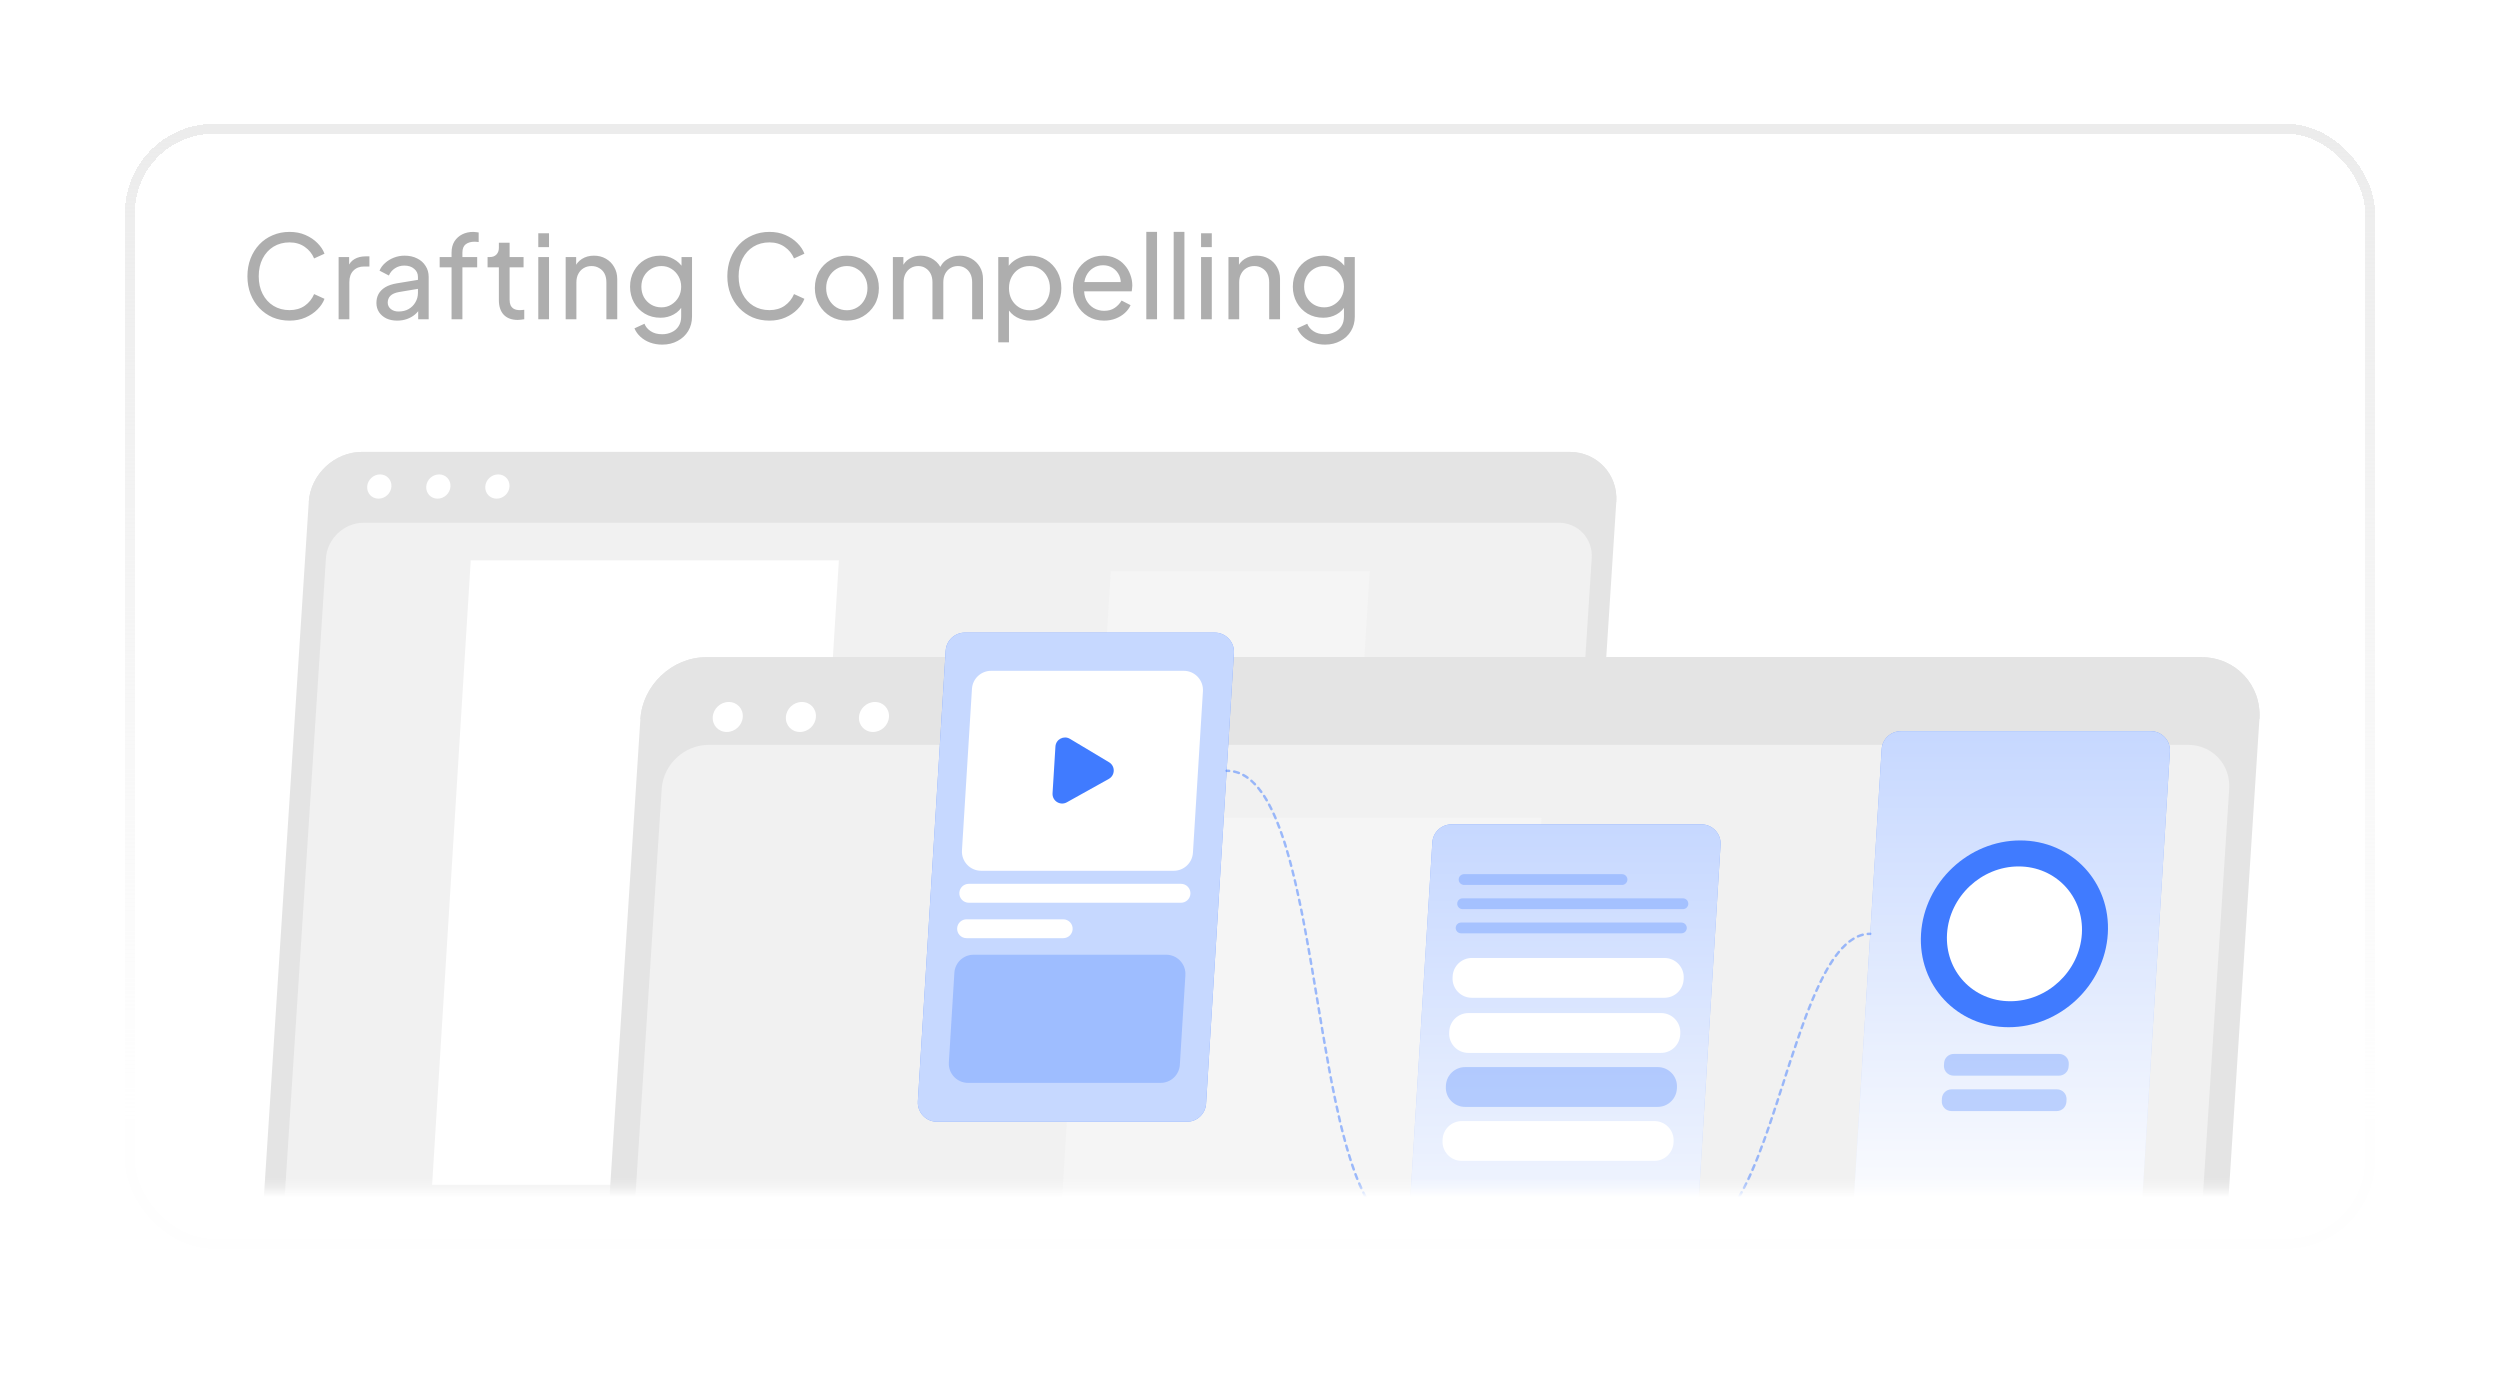 <svg xmlns="http://www.w3.org/2000/svg" fill="none" viewBox="0 0 260 143" height="143" width="260">
<g filter="url(#filter0_d_349_24650)">
<rect shape-rendering="crispEdges" fill="url(#paint0_linear_349_24650)" rx="9.258" height="117" width="234" y="6.701" x="13"></rect>
<rect shape-rendering="crispEdges" stroke-width="1.029" stroke="url(#paint1_linear_349_24650)" rx="8.743" height="115.971" width="232.971" y="7.215" x="13.514"></rect>
</g>
<mask height="118" width="234" y="6" x="13" maskUnits="userSpaceOnUse" style="mask-type:alpha" id="mask0_349_24650">
<rect fill="white" rx="9.258" height="117" width="234" y="6.701" x="13"></rect>
</mask>
<g mask="url(#mask0_349_24650)">
<path fill="#E4E4E4" d="M155.459 167.344H29.875C27.016 167.344 24.828 165.006 25.011 162.148L32.111 52.196C32.294 49.338 34.787 46.999 37.646 46.999H163.23C166.089 46.999 168.277 49.338 168.094 52.196L160.994 162.148C160.811 165.006 158.318 167.344 155.459 167.344Z"></path>
<path fill="#F1F1F1" d="M27.219 161.484L33.896 58.06C34.03 56.022 35.789 54.364 37.827 54.364H162.086C164.124 54.364 165.674 56.016 165.54 58.06L158.863 161.484C158.729 163.522 156.97 165.179 154.932 165.179H30.672C28.635 165.179 27.085 163.528 27.219 161.484Z"></path>
<path fill="white" d="M83.232 123.217H44.941L48.958 58.272H87.244L83.232 123.217Z"></path>
<path fill="#F5F5F5" d="M139.628 105.07H112.701L115.522 59.404H142.449L139.628 105.07Z"></path>
<path fill="#E4E4E4" d="M163.231 46.999H37.647C34.788 46.999 32.3 49.337 32.112 52.196H168.095C168.278 49.337 166.089 46.999 163.231 46.999Z"></path>
<path fill="white" d="M40.708 50.601C40.665 51.298 40.064 51.861 39.367 51.861C38.67 51.861 38.144 51.298 38.187 50.601C38.23 49.903 38.831 49.34 39.528 49.34C40.225 49.34 40.751 49.903 40.708 50.601Z"></path>
<path fill="white" d="M46.848 50.601C46.805 51.298 46.205 51.861 45.508 51.861C44.81 51.861 44.285 51.298 44.328 50.601C44.37 49.903 44.971 49.34 45.668 49.34C46.366 49.34 46.891 49.903 46.848 50.601Z"></path>
<path fill="white" d="M52.989 50.601C52.946 51.298 52.345 51.861 51.648 51.861C50.951 51.861 50.425 51.298 50.468 50.601C50.511 49.903 51.112 49.34 51.809 49.34C52.506 49.34 53.032 49.903 52.989 50.601Z"></path>
<path fill="#E4E4E4" d="M219.341 217.364H63.831C60.292 217.364 57.584 214.468 57.809 210.929L66.599 74.784C66.829 71.245 69.908 68.349 73.447 68.349H228.957C232.496 68.349 235.205 71.245 234.979 74.784L226.19 210.929C225.959 214.468 222.881 217.364 219.341 217.364Z"></path>
<path fill="#F1F1F1" d="M60.548 210.109L68.818 82.042C68.979 79.516 71.161 77.467 73.687 77.467H227.556C230.082 77.467 231.996 79.516 231.836 82.042L223.566 210.109C223.405 212.635 221.222 214.684 218.696 214.684H64.822C62.296 214.684 60.382 212.635 60.543 210.109H60.548Z"></path>
<path fill="#F5F5F5" d="M155.348 165.472H107.935L112.906 85.054H160.315L155.348 165.472Z"></path>
<path fill="#E4E4E4" d="M228.963 68.349H73.454C69.914 68.349 66.83 71.245 66.605 74.784H234.986C235.216 71.245 232.503 68.349 228.963 68.349Z"></path>
<path fill="white" d="M77.248 74.566C77.194 75.429 76.449 76.126 75.585 76.126C74.722 76.126 74.067 75.429 74.126 74.566C74.18 73.702 74.926 73.005 75.789 73.005C76.653 73.005 77.307 73.702 77.248 74.566Z"></path>
<path fill="white" d="M84.854 74.566C84.801 75.429 84.055 76.126 83.192 76.126C82.328 76.126 81.674 75.429 81.733 74.566C81.787 73.702 82.532 73.005 83.395 73.005C84.259 73.005 84.913 73.702 84.854 74.566Z"></path>
<path fill="white" d="M92.454 74.566C92.4 75.429 91.655 76.126 90.791 76.126C89.928 76.126 89.274 75.429 89.333 74.566C89.386 73.702 90.132 73.005 90.995 73.005C91.859 73.005 92.513 73.702 92.454 74.566Z"></path>
<path fill="url(#paint2_linear_349_24650)" d="M222.776 125.038C222.71 126.093 221.836 126.915 220.779 126.915H194.792C193.639 126.915 192.725 125.942 192.796 124.791L195.691 77.918C195.756 76.864 196.631 76.041 197.687 76.041H223.675C224.828 76.041 225.742 77.014 225.671 78.165L222.776 125.038Z"></path>
<path fill="white" d="M222.776 125.038C222.71 126.093 221.836 126.915 220.779 126.915H194.792C193.639 126.915 192.725 125.942 192.796 124.791L195.691 77.918C195.756 76.864 196.631 76.041 197.687 76.041H223.675C224.828 76.041 225.742 77.014 225.671 78.165L222.776 125.038Z" opacity="0.7"></path>
<path fill="#407BFF" d="M215.137 110.928C215.104 111.456 214.667 111.867 214.139 111.867H203.169C202.593 111.867 202.136 111.38 202.171 110.805L202.187 110.547C202.22 110.02 202.657 109.609 203.185 109.609H214.154C214.731 109.609 215.188 110.095 215.153 110.671L215.137 110.928Z" opacity="0.3"></path>
<path fill="#407BFF" d="M214.904 114.612C214.872 115.139 214.435 115.55 213.906 115.55H202.943C202.366 115.55 201.909 115.064 201.944 114.489L201.96 114.231C201.993 113.703 202.43 113.292 202.958 113.292H213.922C214.499 113.292 214.956 113.779 214.92 114.354L214.904 114.612Z" opacity="0.3"></path>
<path fill="#407BFF" d="M219.212 97.118C218.879 102.481 214.262 106.83 208.899 106.83C203.536 106.83 199.455 102.481 199.787 97.118C200.12 91.755 204.737 87.406 210.1 87.406C215.463 87.406 219.544 91.755 219.212 97.118Z"></path>
<path fill="white" d="M216.515 97.118C216.274 100.99 212.943 104.128 209.071 104.128C205.199 104.128 202.255 100.99 202.491 97.118C202.732 93.246 206.063 90.109 209.935 90.109C213.807 90.109 216.751 93.246 216.515 97.118Z"></path>
<path fill="#407BFF" d="M125.434 114.786C125.369 115.841 124.495 116.663 123.438 116.663H97.451C96.297 116.663 95.383 115.69 95.454 114.539L98.35 67.666C98.415 66.612 99.29 65.79 100.346 65.79H126.334C127.487 65.79 128.401 66.762 128.33 67.913L125.434 114.786Z"></path>
<path fill="white" d="M125.434 114.786C125.369 115.841 124.495 116.663 123.438 116.663H97.451C96.297 116.663 95.383 115.69 95.454 114.539L98.35 67.666C98.415 66.612 99.29 65.79 100.346 65.79H126.334C127.487 65.79 128.401 66.762 128.33 67.913L125.434 114.786Z" opacity="0.7"></path>
<path fill="white" d="M124.065 88.685C124 89.74 123.126 90.561 122.069 90.561H102.04C100.887 90.561 99.972 89.589 100.044 88.438L101.083 71.64C101.149 70.586 102.023 69.764 103.08 69.764H123.109C124.262 69.764 125.176 70.737 125.105 71.888L124.065 88.685Z"></path>
<path fill="white" d="M123.804 92.963C123.771 93.481 123.341 93.885 122.822 93.885H100.754C100.187 93.885 99.738 93.408 99.772 92.843C99.803 92.323 100.233 91.917 100.754 91.917H122.822C123.389 91.917 123.839 92.396 123.804 92.963Z"></path>
<path fill="white" d="M111.554 96.651C111.521 97.168 111.092 97.57 110.574 97.57H100.523C99.956 97.57 99.508 97.093 99.543 96.528C99.576 96.01 100.004 95.608 100.523 95.608H110.574C111.14 95.608 111.589 96.085 111.554 96.651Z"></path>
<path fill="#407BFF" d="M122.703 110.743C122.638 111.797 121.764 112.619 120.707 112.619H100.677C99.524 112.619 98.61 111.647 98.681 110.496L99.255 101.169C99.32 100.114 100.195 99.292 101.251 99.292H121.285C122.438 99.292 123.353 100.265 123.281 101.416L122.703 110.743Z" opacity="0.3"></path>
<path fill="#407BFF" d="M115.316 81.006C115.988 80.632 116.003 79.67 115.343 79.275L111.277 76.841C110.634 76.456 109.812 76.889 109.765 77.637L109.465 82.505C109.416 83.294 110.259 83.825 110.95 83.44L115.316 81.006Z"></path>
<path fill="url(#paint3_linear_349_24650)" d="M176.046 134.729C175.98 135.784 175.106 136.606 174.049 136.606H148.062C146.909 136.606 145.995 135.633 146.066 134.482L148.961 87.609C149.026 86.555 149.901 85.733 150.958 85.733H176.945C178.098 85.733 179.012 86.705 178.941 87.856L176.046 134.729Z"></path>
<path fill="white" d="M176.046 134.729C175.98 135.784 175.106 136.606 174.049 136.606H148.062C146.909 136.606 145.995 135.633 146.066 134.482L148.961 87.609C149.026 86.555 149.901 85.733 150.958 85.733H176.945C178.098 85.733 179.012 86.705 178.941 87.856L176.046 134.729Z" opacity="0.7"></path>
<path fill="#407BFF" d="M169.249 91.507C169.23 91.804 168.984 92.035 168.686 92.035H152.267C151.943 92.035 151.685 91.761 151.705 91.437C151.724 91.14 151.97 90.909 152.267 90.909H168.686C169.011 90.909 169.269 91.183 169.249 91.507Z" opacity="0.3"></path>
<path fill="#407BFF" d="M175.583 94.023C175.564 94.32 175.318 94.551 175.021 94.551H152.112C151.788 94.551 151.53 94.277 151.55 93.953C151.569 93.656 151.815 93.425 152.112 93.425H175.021C175.345 93.425 175.603 93.699 175.583 94.023Z" opacity="0.3"></path>
<path fill="#407BFF" d="M175.426 96.541C175.407 96.836 175.162 97.066 174.866 97.066H151.953C151.629 97.066 151.373 96.794 151.393 96.471C151.412 96.176 151.657 95.946 151.953 95.946H174.866C175.19 95.946 175.446 96.218 175.426 96.541Z" opacity="0.3"></path>
<path fill="white" d="M175.096 101.893C175.03 102.948 174.156 103.769 173.1 103.769H153.065C151.912 103.769 150.998 102.796 151.069 101.645L151.078 101.505C151.144 100.451 152.018 99.629 153.074 99.629H173.109C174.262 99.629 175.176 100.602 175.105 101.753L175.096 101.893Z"></path>
<path fill="white" d="M174.742 107.627C174.676 108.682 173.802 109.503 172.745 109.503H152.711C151.558 109.503 150.643 108.53 150.715 107.379L150.724 107.234C150.789 106.179 151.664 105.358 152.72 105.358H172.755C173.908 105.358 174.822 106.331 174.751 107.482L174.742 107.627Z"></path>
<path fill="#407BFF" d="M174.394 113.242C174.328 114.296 173.454 115.118 172.398 115.118H152.366C151.214 115.118 150.3 114.146 150.37 112.996L150.378 112.856C150.442 111.8 151.317 110.977 152.374 110.977H172.406C173.56 110.977 174.474 111.95 174.403 113.101L174.394 113.242Z" opacity="0.3"></path>
<path fill="white" d="M174.046 118.856C173.98 119.91 173.106 120.732 172.049 120.732H152.02C150.867 120.732 149.953 119.759 150.024 118.608L150.033 118.468C150.098 117.413 150.973 116.592 152.029 116.592H172.058C173.211 116.592 174.126 117.565 174.054 118.716L174.046 118.856Z"></path>
<g opacity="0.5">
<path fill="#407BFF" d="M177.223 128.085C177.164 128.085 177.11 128.047 177.094 127.988C177.078 127.919 177.121 127.849 177.191 127.833C177.346 127.795 177.507 127.742 177.657 127.677C177.722 127.651 177.797 127.677 177.829 127.747C177.856 127.811 177.829 127.892 177.759 127.919C177.593 127.988 177.427 128.047 177.255 128.09C177.244 128.09 177.234 128.09 177.223 128.09V128.085ZM178.167 127.683C178.124 127.683 178.081 127.661 178.054 127.618C178.017 127.554 178.038 127.479 178.097 127.441C178.237 127.356 178.376 127.264 178.515 127.157C178.574 127.114 178.655 127.125 178.698 127.184C178.741 127.243 178.73 127.323 178.671 127.366C178.526 127.474 178.376 127.576 178.231 127.667C178.21 127.677 178.188 127.683 178.167 127.683ZM178.993 127.061C178.955 127.061 178.923 127.045 178.896 127.018C178.848 126.964 178.853 126.884 178.902 126.835C179.025 126.723 179.143 126.605 179.261 126.476C179.309 126.422 179.395 126.422 179.443 126.471C179.497 126.519 179.497 126.605 179.449 126.653C179.325 126.787 179.202 126.911 179.073 127.023C179.046 127.045 179.014 127.055 178.987 127.055L178.993 127.061ZM179.706 126.31C179.679 126.31 179.647 126.299 179.626 126.283C179.572 126.235 179.561 126.154 179.609 126.101C179.717 125.972 179.824 125.838 179.926 125.698C179.969 125.639 180.049 125.629 180.108 125.672C180.167 125.715 180.178 125.795 180.135 125.854C180.028 125.999 179.92 126.138 179.813 126.267C179.786 126.299 179.749 126.315 179.711 126.315L179.706 126.31ZM180.328 125.473C180.328 125.473 180.28 125.468 180.253 125.452C180.194 125.409 180.178 125.328 180.215 125.269C180.312 125.13 180.403 124.985 180.494 124.835C180.532 124.776 180.612 124.755 180.671 124.792C180.73 124.83 180.752 124.91 180.714 124.969C180.618 125.119 180.526 125.269 180.43 125.409C180.403 125.446 180.366 125.468 180.323 125.468L180.328 125.473ZM180.875 124.588C180.875 124.588 180.832 124.588 180.811 124.572C180.746 124.535 180.725 124.454 180.762 124.395C180.848 124.25 180.934 124.1 181.015 123.945C181.047 123.88 181.127 123.859 181.192 123.891C181.256 123.923 181.277 124.004 181.245 124.068C181.159 124.224 181.074 124.379 180.988 124.524C180.966 124.567 180.918 124.588 180.875 124.588ZM181.374 123.677C181.374 123.677 181.331 123.677 181.315 123.661C181.251 123.628 181.224 123.548 181.261 123.484C181.342 123.333 181.417 123.178 181.492 123.022C181.524 122.958 181.599 122.931 181.663 122.963C181.728 122.996 181.755 123.071 181.722 123.135C181.647 123.296 181.567 123.451 181.486 123.602C181.465 123.644 181.417 123.671 181.368 123.671L181.374 123.677ZM181.835 122.743C181.835 122.743 181.798 122.743 181.781 122.733C181.717 122.701 181.69 122.626 181.717 122.561C181.787 122.406 181.862 122.25 181.932 122.089C181.958 122.025 182.039 121.993 182.103 122.025C182.168 122.052 182.2 122.132 182.168 122.196C182.098 122.357 182.023 122.518 181.948 122.674C181.926 122.722 181.878 122.749 181.83 122.749L181.835 122.743ZM182.259 121.794C182.259 121.794 182.227 121.794 182.205 121.784C182.141 121.757 182.109 121.676 182.135 121.612C182.205 121.456 182.269 121.295 182.339 121.135C182.366 121.07 182.441 121.038 182.511 121.065C182.575 121.092 182.607 121.167 182.581 121.236C182.511 121.397 182.446 121.558 182.377 121.719C182.355 121.767 182.307 121.8 182.259 121.8V121.794ZM182.661 120.834C182.661 120.834 182.629 120.834 182.613 120.824C182.548 120.797 182.516 120.722 182.543 120.652C182.607 120.491 182.672 120.33 182.736 120.169C182.763 120.105 182.838 120.067 182.902 120.094C182.967 120.121 183.004 120.196 182.977 120.26C182.913 120.421 182.849 120.582 182.784 120.743C182.763 120.791 182.715 120.824 182.666 120.824L182.661 120.834ZM183.042 119.864C183.042 119.864 183.01 119.864 182.993 119.853C182.924 119.826 182.892 119.751 182.918 119.687C182.977 119.526 183.042 119.365 183.101 119.199C183.128 119.129 183.203 119.097 183.267 119.123C183.337 119.15 183.369 119.225 183.342 119.29C183.283 119.456 183.219 119.617 183.16 119.778C183.138 119.831 183.09 119.864 183.036 119.864H183.042ZM183.401 118.888C183.401 118.888 183.369 118.888 183.358 118.882C183.288 118.855 183.256 118.786 183.283 118.716L183.46 118.228C183.487 118.164 183.557 118.126 183.626 118.147C183.696 118.174 183.728 118.244 183.707 118.314L183.53 118.802C183.508 118.855 183.46 118.888 183.406 118.888H183.401ZM183.755 117.906C183.755 117.906 183.728 117.906 183.712 117.901C183.642 117.879 183.61 117.804 183.632 117.734L183.803 117.241C183.83 117.171 183.9 117.139 183.97 117.161C184.039 117.182 184.071 117.257 184.05 117.327L183.878 117.82C183.862 117.874 183.809 117.906 183.755 117.906ZM184.093 116.925C184.093 116.925 184.066 116.925 184.05 116.919C183.98 116.898 183.948 116.823 183.97 116.753L184.136 116.26C184.157 116.19 184.232 116.152 184.302 116.179C184.372 116.201 184.409 116.276 184.382 116.345L184.216 116.839C184.2 116.893 184.146 116.925 184.093 116.925ZM184.425 115.938C184.425 115.938 184.399 115.938 184.382 115.933C184.313 115.911 184.275 115.836 184.302 115.766L184.463 115.273C184.484 115.203 184.559 115.171 184.629 115.192C184.699 115.214 184.736 115.289 184.71 115.359L184.549 115.852C184.533 115.906 184.479 115.943 184.425 115.943V115.938ZM184.753 114.951C184.753 114.951 184.726 114.951 184.71 114.946C184.64 114.924 184.602 114.849 184.629 114.779L184.79 114.286C184.811 114.216 184.887 114.184 184.956 114.2C185.026 114.222 185.064 114.297 185.042 114.367L184.881 114.86C184.865 114.914 184.812 114.951 184.758 114.951H184.753ZM185.074 113.964C185.074 113.964 185.047 113.964 185.031 113.959C184.962 113.938 184.924 113.862 184.946 113.793L185.106 113.299C185.128 113.23 185.203 113.192 185.267 113.214C185.337 113.235 185.375 113.31 185.353 113.374L185.192 113.868C185.176 113.921 185.123 113.959 185.069 113.959L185.074 113.964ZM185.396 112.972C185.396 112.972 185.369 112.972 185.359 112.967C185.289 112.945 185.251 112.87 185.273 112.806L185.434 112.307C185.455 112.237 185.53 112.2 185.594 112.221C185.664 112.243 185.702 112.318 185.68 112.382L185.519 112.881C185.503 112.935 185.45 112.972 185.396 112.972ZM185.712 111.98C185.712 111.98 185.686 111.98 185.67 111.975C185.6 111.953 185.562 111.878 185.584 111.808L185.745 111.315C185.766 111.245 185.841 111.208 185.911 111.229C185.981 111.251 186.018 111.326 185.997 111.395L185.836 111.889C185.82 111.942 185.766 111.98 185.712 111.98ZM186.034 110.988C186.034 110.988 186.007 110.988 185.991 110.983C185.922 110.961 185.884 110.886 185.906 110.816L186.066 110.323C186.088 110.253 186.158 110.221 186.233 110.237C186.302 110.259 186.34 110.334 186.318 110.403L186.158 110.897C186.142 110.95 186.088 110.988 186.034 110.988ZM186.361 110.001C186.361 110.001 186.335 110.001 186.318 109.996C186.249 109.974 186.211 109.899 186.238 109.829L186.399 109.336C186.42 109.266 186.495 109.234 186.565 109.256C186.635 109.277 186.672 109.352 186.646 109.422L186.485 109.915C186.469 109.969 186.415 110.006 186.361 110.006V110.001ZM186.689 109.014C186.689 109.014 186.662 109.014 186.646 109.009C186.576 108.988 186.538 108.912 186.565 108.843L186.731 108.349C186.753 108.28 186.828 108.247 186.898 108.269C186.967 108.29 187 108.365 186.978 108.435L186.812 108.929C186.796 108.982 186.742 109.02 186.689 109.02V109.014ZM187.026 108.028C187.026 108.028 187 108.028 186.983 108.022C186.914 108.001 186.882 107.926 186.903 107.856L187.075 107.363C187.096 107.298 187.171 107.255 187.241 107.282C187.311 107.304 187.343 107.379 187.321 107.448L187.15 107.942C187.128 107.995 187.08 108.028 187.026 108.028ZM187.37 107.046C187.37 107.046 187.343 107.046 187.327 107.041C187.257 107.014 187.225 106.944 187.246 106.874C187.305 106.708 187.364 106.547 187.423 106.386C187.45 106.317 187.52 106.279 187.59 106.311C187.659 106.338 187.691 106.408 187.665 106.478C187.606 106.639 187.547 106.805 187.488 106.966C187.466 107.019 187.418 107.051 187.364 107.051L187.37 107.046ZM187.724 106.065C187.724 106.065 187.691 106.065 187.675 106.059C187.611 106.033 187.573 105.957 187.6 105.893C187.659 105.732 187.724 105.566 187.783 105.405C187.809 105.341 187.884 105.303 187.949 105.33C188.013 105.357 188.051 105.432 188.024 105.496C187.965 105.657 187.901 105.818 187.842 105.984C187.82 106.038 187.772 106.07 187.718 106.07L187.724 106.065ZM188.099 105.094C188.099 105.094 188.067 105.094 188.051 105.083C187.986 105.056 187.949 104.981 187.976 104.917C188.04 104.756 188.104 104.59 188.169 104.434C188.196 104.37 188.271 104.332 188.34 104.365C188.405 104.391 188.437 104.467 188.41 104.536C188.346 104.697 188.281 104.858 188.217 105.019C188.196 105.073 188.147 105.099 188.094 105.099L188.099 105.094ZM188.485 104.129C188.485 104.129 188.453 104.129 188.437 104.118C188.373 104.091 188.34 104.016 188.367 103.946C188.432 103.785 188.501 103.625 188.571 103.464C188.598 103.399 188.678 103.367 188.743 103.394C188.807 103.421 188.839 103.501 188.812 103.566C188.743 103.721 188.678 103.882 188.608 104.043C188.587 104.091 188.539 104.123 188.49 104.123L188.485 104.129ZM188.898 103.174C188.898 103.174 188.861 103.174 188.844 103.163C188.78 103.137 188.748 103.056 188.78 102.992C188.85 102.831 188.925 102.67 189 102.514C189.032 102.45 189.107 102.423 189.172 102.45C189.236 102.482 189.263 102.557 189.236 102.622C189.166 102.777 189.091 102.933 189.021 103.094C189 103.142 188.952 103.169 188.903 103.169L188.898 103.174ZM189.338 102.23C189.338 102.23 189.3 102.23 189.279 102.219C189.214 102.187 189.188 102.112 189.22 102.048C189.295 101.887 189.375 101.731 189.456 101.581C189.488 101.517 189.568 101.49 189.633 101.528C189.697 101.56 189.724 101.64 189.686 101.705C189.606 101.855 189.531 102.01 189.456 102.166C189.434 102.214 189.386 102.241 189.338 102.241V102.23ZM189.815 101.308C189.815 101.308 189.772 101.308 189.751 101.292C189.686 101.259 189.665 101.179 189.697 101.115C189.783 100.959 189.869 100.809 189.955 100.659C189.992 100.594 190.067 100.573 190.132 100.611C190.196 100.648 190.217 100.729 190.18 100.788C190.094 100.932 190.008 101.082 189.928 101.238C189.906 101.281 189.858 101.308 189.815 101.308ZM190.335 100.407C190.335 100.407 190.287 100.401 190.266 100.385C190.207 100.348 190.185 100.267 190.223 100.208C190.319 100.058 190.41 99.908 190.507 99.769C190.55 99.71 190.63 99.694 190.689 99.731C190.748 99.769 190.764 99.849 190.727 99.913C190.636 100.053 190.539 100.198 190.448 100.348C190.421 100.385 190.384 100.407 190.335 100.407ZM190.92 99.543C190.92 99.543 190.866 99.538 190.845 99.516C190.786 99.474 190.775 99.393 190.818 99.334C190.925 99.189 191.033 99.05 191.14 98.921C191.183 98.868 191.269 98.857 191.322 98.905C191.376 98.948 191.387 99.034 191.338 99.088C191.231 99.216 191.129 99.35 191.022 99.49C190.995 99.522 190.957 99.543 190.915 99.543H190.92ZM191.58 98.744C191.547 98.744 191.515 98.734 191.488 98.707C191.435 98.658 191.435 98.578 191.483 98.524C191.606 98.39 191.73 98.267 191.858 98.154C191.912 98.106 191.993 98.111 192.041 98.16C192.089 98.213 192.084 98.294 192.035 98.342C191.912 98.455 191.794 98.573 191.676 98.701C191.649 98.728 191.617 98.744 191.58 98.744ZM192.341 98.047C192.304 98.047 192.266 98.031 192.239 97.999C192.196 97.94 192.207 97.859 192.261 97.817C192.405 97.709 192.55 97.607 192.7 97.516C192.759 97.479 192.84 97.5 192.877 97.559C192.915 97.618 192.893 97.698 192.834 97.736C192.695 97.822 192.556 97.913 192.422 98.02C192.4 98.036 192.368 98.047 192.341 98.047ZM193.226 97.516C193.178 97.516 193.129 97.489 193.108 97.436C193.081 97.371 193.108 97.291 193.178 97.264C193.344 97.194 193.516 97.135 193.687 97.087C193.757 97.066 193.827 97.109 193.848 97.178C193.864 97.248 193.827 97.318 193.757 97.339C193.601 97.382 193.441 97.436 193.285 97.5C193.269 97.505 193.253 97.511 193.231 97.511L193.226 97.516Z"></path>
<path fill="#407BFF" d="M194.245 97.258C194.181 97.258 194.122 97.205 194.116 97.14C194.116 97.071 194.164 97.006 194.234 97.001C194.325 96.996 194.411 96.99 194.502 96.99C194.572 96.99 194.631 97.049 194.631 97.119C194.631 97.189 194.572 97.248 194.502 97.248C194.417 97.248 194.336 97.248 194.256 97.258H194.245Z"></path>
<path fill="#407BFF" d="M127.833 80.3H127.822C127.741 80.295 127.656 80.289 127.57 80.289C127.5 80.289 127.441 80.23 127.441 80.161C127.441 80.091 127.5 80.032 127.57 80.032C127.661 80.032 127.747 80.032 127.838 80.043C127.908 80.043 127.961 80.107 127.961 80.182C127.961 80.252 127.897 80.305 127.833 80.305V80.3Z"></path>
<path fill="#407BFF" d="M145.652 128.09C145.652 128.09 145.631 128.09 145.625 128.09C145.454 128.052 145.282 127.998 145.116 127.929C145.052 127.902 145.014 127.827 145.041 127.762C145.068 127.698 145.143 127.661 145.207 127.687C145.363 127.746 145.524 127.8 145.684 127.837C145.754 127.854 145.797 127.923 145.781 127.993C145.765 128.052 145.711 128.095 145.652 128.095V128.09ZM144.692 127.714C144.692 127.714 144.649 127.714 144.628 127.698C144.478 127.612 144.328 127.516 144.183 127.414C144.124 127.371 144.113 127.29 144.156 127.231C144.199 127.172 144.279 127.162 144.338 127.205C144.472 127.301 144.617 127.392 144.757 127.473C144.821 127.51 144.842 127.585 144.805 127.65C144.783 127.693 144.735 127.714 144.692 127.714ZM143.856 127.113C143.823 127.113 143.791 127.103 143.77 127.081C143.646 126.969 143.518 126.845 143.394 126.711C143.346 126.658 143.346 126.577 143.4 126.529C143.453 126.481 143.534 126.481 143.582 126.534C143.7 126.663 143.823 126.781 143.941 126.888C143.995 126.937 144 127.017 143.952 127.071C143.925 127.097 143.893 127.113 143.856 127.113ZM143.148 126.363C143.11 126.363 143.073 126.347 143.046 126.314C142.939 126.18 142.831 126.041 142.729 125.896C142.687 125.837 142.703 125.757 142.762 125.714C142.821 125.671 142.901 125.687 142.944 125.746C143.046 125.885 143.148 126.025 143.255 126.154C143.298 126.207 143.293 126.293 143.234 126.336C143.207 126.357 143.18 126.363 143.153 126.363H143.148ZM142.542 125.521C142.499 125.521 142.456 125.499 142.434 125.462C142.343 125.317 142.252 125.167 142.161 125.011C142.123 124.947 142.145 124.872 142.209 124.834C142.274 124.797 142.349 124.818 142.386 124.882C142.472 125.033 142.563 125.177 142.654 125.322C142.692 125.381 142.676 125.462 142.617 125.499C142.595 125.515 142.569 125.521 142.547 125.521H142.542ZM142.022 124.625C141.973 124.625 141.93 124.598 141.909 124.555C141.828 124.405 141.748 124.25 141.673 124.089C141.641 124.024 141.673 123.944 141.732 123.917C141.796 123.885 141.877 123.917 141.904 123.976C141.979 124.132 142.059 124.287 142.139 124.437C142.172 124.502 142.15 124.582 142.086 124.614C142.064 124.625 142.043 124.63 142.027 124.63L142.022 124.625ZM141.566 123.692C141.517 123.692 141.469 123.665 141.448 123.617C141.378 123.461 141.308 123.3 141.239 123.14C141.212 123.075 141.239 122.995 141.308 122.968C141.378 122.941 141.453 122.968 141.48 123.038C141.55 123.199 141.619 123.354 141.689 123.51C141.716 123.574 141.689 123.654 141.625 123.681C141.609 123.687 141.587 123.692 141.571 123.692H141.566ZM141.158 122.732C141.104 122.732 141.056 122.7 141.035 122.652C140.97 122.491 140.911 122.33 140.847 122.163C140.82 122.099 140.858 122.024 140.922 121.997C140.986 121.97 141.062 122.003 141.088 122.072C141.153 122.233 141.212 122.399 141.276 122.555C141.303 122.619 141.271 122.7 141.201 122.721C141.185 122.727 141.169 122.732 141.153 122.732H141.158ZM140.793 121.756C140.74 121.756 140.691 121.724 140.67 121.67C140.611 121.509 140.557 121.343 140.498 121.177C140.477 121.107 140.515 121.037 140.579 121.01C140.649 120.984 140.718 121.027 140.745 121.091C140.799 121.257 140.858 121.418 140.917 121.579C140.938 121.649 140.906 121.718 140.836 121.745C140.82 121.745 140.809 121.751 140.793 121.751V121.756ZM140.461 120.769C140.407 120.769 140.354 120.732 140.338 120.678C140.284 120.512 140.236 120.345 140.182 120.179C140.161 120.109 140.198 120.04 140.268 120.018C140.332 119.997 140.407 120.034 140.429 120.104C140.482 120.27 140.531 120.437 140.584 120.597C140.606 120.667 140.568 120.737 140.498 120.764C140.482 120.764 140.472 120.769 140.461 120.769ZM140.155 119.777C140.102 119.777 140.048 119.739 140.032 119.686C139.984 119.52 139.935 119.353 139.887 119.187C139.866 119.117 139.909 119.048 139.978 119.026C140.048 119.005 140.118 119.048 140.139 119.117C140.187 119.284 140.236 119.45 140.284 119.616C140.305 119.686 140.262 119.756 140.198 119.777C140.187 119.777 140.171 119.777 140.161 119.777H140.155ZM139.871 118.774C139.812 118.774 139.758 118.737 139.748 118.678C139.705 118.511 139.656 118.345 139.614 118.173C139.597 118.104 139.635 118.034 139.705 118.013C139.774 117.991 139.844 118.034 139.866 118.104C139.909 118.275 139.957 118.442 140 118.608C140.021 118.678 139.978 118.747 139.908 118.769C139.898 118.769 139.887 118.769 139.876 118.769L139.871 118.774ZM139.608 117.766C139.549 117.766 139.496 117.728 139.479 117.669C139.437 117.503 139.394 117.331 139.356 117.165C139.34 117.095 139.383 117.026 139.453 117.01C139.522 116.994 139.592 117.036 139.608 117.106C139.651 117.278 139.694 117.444 139.732 117.61C139.748 117.68 139.705 117.75 139.635 117.766C139.624 117.766 139.614 117.766 139.603 117.766H139.608ZM139.361 116.752C139.302 116.752 139.249 116.715 139.233 116.65C139.195 116.484 139.152 116.312 139.115 116.141C139.099 116.071 139.142 116.001 139.211 115.985C139.281 115.969 139.351 116.012 139.367 116.082C139.404 116.253 139.447 116.42 139.485 116.586C139.501 116.656 139.458 116.725 139.388 116.742C139.378 116.742 139.367 116.742 139.356 116.742L139.361 116.752ZM139.131 115.739C139.072 115.739 139.018 115.696 139.002 115.637L138.89 115.127C138.873 115.058 138.916 114.988 138.991 114.972C139.067 114.956 139.131 115.004 139.147 115.074L139.26 115.583C139.276 115.653 139.233 115.723 139.163 115.739C139.152 115.739 139.142 115.739 139.136 115.739H139.131ZM138.906 114.72C138.847 114.72 138.793 114.677 138.777 114.618L138.67 114.108C138.654 114.039 138.702 113.969 138.772 113.953C138.841 113.931 138.911 113.985 138.927 114.055L139.034 114.564C139.05 114.634 139.002 114.704 138.932 114.72C138.922 114.72 138.916 114.72 138.906 114.72ZM138.696 113.701C138.637 113.701 138.584 113.658 138.568 113.599L138.466 113.089C138.45 113.02 138.498 112.95 138.568 112.934C138.643 112.923 138.707 112.966 138.723 113.036L138.825 113.545C138.841 113.615 138.793 113.685 138.723 113.701C138.713 113.701 138.707 113.701 138.696 113.701ZM138.493 112.682C138.434 112.682 138.375 112.639 138.364 112.575L138.267 112.065C138.251 111.995 138.3 111.926 138.369 111.915C138.439 111.904 138.509 111.947 138.519 112.017L138.616 112.526C138.632 112.596 138.584 112.666 138.514 112.676C138.503 112.676 138.498 112.676 138.487 112.676L138.493 112.682ZM138.3 111.657C138.241 111.657 138.182 111.615 138.171 111.55L138.074 111.035C138.064 110.966 138.107 110.896 138.176 110.885C138.246 110.869 138.316 110.917 138.326 110.987L138.423 111.497C138.434 111.566 138.391 111.636 138.321 111.647C138.31 111.647 138.305 111.647 138.3 111.647V111.657ZM138.112 110.633C138.048 110.633 137.994 110.59 137.983 110.526L137.892 110.011C137.881 109.941 137.924 109.872 137.999 109.861C138.074 109.85 138.139 109.893 138.149 109.968L138.241 110.483C138.251 110.553 138.208 110.622 138.133 110.633C138.128 110.633 138.117 110.633 138.112 110.633ZM137.93 109.609C137.865 109.609 137.812 109.566 137.801 109.502C137.769 109.33 137.742 109.158 137.71 108.987C137.699 108.917 137.747 108.847 137.817 108.837C137.892 108.826 137.956 108.874 137.967 108.944C137.999 109.115 138.026 109.287 138.058 109.453C138.069 109.523 138.026 109.593 137.951 109.603C137.946 109.603 137.935 109.603 137.93 109.603V109.609ZM137.747 108.584C137.683 108.584 137.629 108.542 137.619 108.477L137.533 107.962C137.522 107.893 137.57 107.823 137.64 107.812C137.71 107.801 137.779 107.85 137.79 107.919L137.876 108.434C137.887 108.504 137.838 108.574 137.769 108.584C137.763 108.584 137.753 108.584 137.747 108.584ZM137.57 107.56C137.506 107.56 137.452 107.517 137.442 107.453L137.356 106.938C137.345 106.868 137.393 106.799 137.463 106.788C137.538 106.777 137.602 106.825 137.613 106.895L137.699 107.41C137.71 107.48 137.661 107.549 137.592 107.56C137.586 107.56 137.576 107.56 137.57 107.56ZM137.399 106.53C137.334 106.53 137.281 106.488 137.27 106.423L137.184 105.908C137.173 105.839 137.222 105.769 137.291 105.758C137.366 105.747 137.431 105.796 137.442 105.865L137.527 106.38C137.538 106.45 137.49 106.52 137.42 106.53C137.415 106.53 137.404 106.53 137.399 106.53ZM137.227 105.506C137.163 105.506 137.109 105.463 137.098 105.399L137.013 104.884C137.002 104.814 137.05 104.745 137.12 104.734C137.189 104.723 137.259 104.771 137.27 104.841L137.356 105.356C137.366 105.426 137.318 105.495 137.248 105.506C137.243 105.506 137.232 105.506 137.227 105.506ZM137.055 104.476C136.991 104.476 136.937 104.434 136.927 104.369L136.841 103.854C136.83 103.785 136.878 103.715 136.948 103.704C137.018 103.693 137.088 103.742 137.098 103.811L137.184 104.326C137.195 104.396 137.147 104.466 137.077 104.476C137.071 104.476 137.061 104.476 137.055 104.476ZM136.884 103.452C136.819 103.452 136.766 103.409 136.755 103.345L136.669 102.83C136.659 102.76 136.707 102.691 136.777 102.68C136.852 102.669 136.916 102.717 136.927 102.787L137.013 103.302C137.023 103.372 136.975 103.441 136.905 103.452C136.9 103.452 136.889 103.452 136.884 103.452ZM136.712 102.422C136.648 102.422 136.594 102.38 136.583 102.315L136.498 101.8C136.487 101.731 136.535 101.661 136.605 101.65C136.68 101.639 136.744 101.688 136.755 101.757L136.841 102.272C136.852 102.342 136.803 102.412 136.734 102.422C136.728 102.422 136.718 102.422 136.712 102.422ZM136.541 101.393C136.476 101.393 136.423 101.35 136.412 101.285L136.326 100.776C136.315 100.706 136.364 100.637 136.433 100.626C136.508 100.615 136.573 100.663 136.583 100.733L136.669 101.243C136.68 101.312 136.632 101.382 136.562 101.393C136.557 101.393 136.546 101.393 136.541 101.393ZM136.364 100.368C136.299 100.368 136.246 100.326 136.235 100.261L136.149 99.746C136.138 99.677 136.187 99.607 136.256 99.596C136.326 99.585 136.396 99.634 136.406 99.703L136.492 100.218C136.503 100.288 136.455 100.358 136.385 100.368C136.38 100.368 136.369 100.368 136.364 100.368ZM136.187 99.344C136.122 99.344 136.069 99.301 136.058 99.237L135.967 98.722C135.956 98.652 135.999 98.583 136.074 98.572C136.149 98.561 136.213 98.609 136.224 98.679L136.315 99.194C136.326 99.264 136.278 99.333 136.208 99.344C136.203 99.344 136.192 99.344 136.187 99.344ZM136.004 98.32C135.94 98.32 135.886 98.277 135.876 98.213L135.784 97.698C135.774 97.628 135.817 97.558 135.892 97.547C135.967 97.531 136.031 97.58 136.042 97.655L136.133 98.17C136.144 98.239 136.095 98.309 136.026 98.32C136.02 98.32 136.01 98.32 136.004 98.32ZM135.822 97.295C135.758 97.295 135.704 97.252 135.693 97.188L135.597 96.679C135.586 96.609 135.629 96.539 135.699 96.528C135.774 96.518 135.838 96.561 135.849 96.63L135.945 97.14C135.956 97.21 135.913 97.279 135.843 97.29C135.838 97.29 135.827 97.29 135.822 97.29V97.295ZM135.629 96.271C135.57 96.271 135.511 96.228 135.5 96.164L135.404 95.654C135.388 95.585 135.436 95.515 135.506 95.504C135.581 95.493 135.645 95.536 135.656 95.606L135.752 96.116C135.768 96.185 135.72 96.255 135.65 96.266C135.645 96.266 135.634 96.266 135.629 96.266V96.271ZM135.43 95.252C135.371 95.252 135.318 95.209 135.302 95.15L135.2 94.641C135.184 94.571 135.232 94.501 135.302 94.485C135.377 94.469 135.441 94.517 135.457 94.587L135.559 95.097C135.575 95.166 135.527 95.236 135.457 95.252C135.447 95.252 135.441 95.252 135.43 95.252ZM135.221 94.228C135.162 94.228 135.109 94.185 135.093 94.126L134.985 93.616C134.969 93.547 135.017 93.477 135.087 93.461C135.157 93.445 135.227 93.493 135.243 93.563L135.35 94.072C135.366 94.142 135.318 94.212 135.248 94.228C135.237 94.228 135.232 94.228 135.221 94.228ZM135.007 93.209C134.948 93.209 134.894 93.166 134.878 93.107L134.765 92.597C134.749 92.528 134.792 92.458 134.862 92.442C134.932 92.426 135.001 92.469 135.017 92.538L135.13 93.048C135.146 93.118 135.103 93.187 135.028 93.204C135.017 93.204 135.007 93.204 135.001 93.204L135.007 93.209ZM134.782 92.195C134.723 92.195 134.669 92.152 134.653 92.093L134.535 91.584C134.519 91.514 134.562 91.444 134.631 91.428C134.701 91.412 134.771 91.455 134.787 91.525L134.905 92.034C134.921 92.104 134.878 92.174 134.808 92.19C134.798 92.19 134.787 92.19 134.782 92.19V92.195ZM134.54 91.182C134.481 91.182 134.428 91.144 134.411 91.085C134.369 90.913 134.326 90.747 134.288 90.581C134.272 90.511 134.315 90.442 134.385 90.425C134.454 90.409 134.524 90.452 134.54 90.522C134.583 90.688 134.626 90.86 134.664 91.026C134.68 91.096 134.637 91.166 134.567 91.182C134.556 91.182 134.546 91.182 134.535 91.182H134.54ZM134.283 90.173C134.224 90.173 134.17 90.136 134.159 90.077C134.117 89.905 134.068 89.739 134.025 89.573C134.004 89.503 134.047 89.433 134.117 89.412C134.186 89.39 134.256 89.433 134.277 89.503C134.32 89.669 134.369 89.836 134.411 90.007C134.428 90.077 134.39 90.147 134.32 90.163C134.31 90.163 134.299 90.163 134.288 90.163L134.283 90.173ZM134.009 89.165C133.95 89.165 133.902 89.128 133.886 89.069C133.838 88.902 133.789 88.736 133.741 88.57C133.72 88.5 133.763 88.43 133.827 88.409C133.897 88.388 133.966 88.43 133.988 88.495C134.036 88.661 134.084 88.827 134.133 88.999C134.154 89.069 134.111 89.138 134.041 89.16C134.031 89.16 134.02 89.16 134.004 89.16L134.009 89.165ZM133.72 88.168C133.666 88.168 133.612 88.13 133.596 88.076C133.543 87.91 133.494 87.744 133.441 87.583C133.419 87.513 133.457 87.444 133.527 87.417C133.596 87.395 133.666 87.433 133.693 87.503C133.746 87.669 133.795 87.835 133.848 88.001C133.87 88.071 133.832 88.141 133.763 88.162C133.752 88.162 133.736 88.168 133.725 88.168H133.72ZM133.398 87.175C133.344 87.175 133.291 87.143 133.275 87.084C133.221 86.918 133.162 86.757 133.103 86.596C133.076 86.527 133.114 86.457 133.183 86.43C133.248 86.409 133.323 86.441 133.35 86.51C133.409 86.671 133.462 86.838 133.521 87.004C133.543 87.074 133.505 87.143 133.441 87.17C133.425 87.17 133.414 87.175 133.398 87.175ZM133.049 86.2C132.996 86.2 132.947 86.167 132.926 86.114C132.862 85.953 132.803 85.787 132.738 85.631C132.711 85.567 132.744 85.486 132.813 85.459C132.878 85.433 132.958 85.465 132.985 85.534C133.049 85.695 133.114 85.856 133.173 86.022C133.199 86.087 133.162 86.162 133.098 86.189C133.081 86.194 133.065 86.2 133.055 86.2H133.049ZM132.663 85.229C132.615 85.229 132.567 85.202 132.545 85.148C132.475 84.987 132.406 84.832 132.336 84.676C132.304 84.612 132.336 84.532 132.4 84.505C132.465 84.478 132.54 84.505 132.572 84.569C132.642 84.725 132.711 84.886 132.781 85.046C132.808 85.111 132.781 85.191 132.711 85.218C132.695 85.223 132.679 85.229 132.663 85.229ZM132.229 84.285C132.18 84.285 132.132 84.258 132.111 84.21C132.036 84.054 131.955 83.899 131.875 83.749C131.843 83.684 131.864 83.604 131.928 83.572C131.993 83.539 132.068 83.561 132.105 83.625C132.186 83.775 132.266 83.931 132.347 84.092C132.379 84.156 132.347 84.237 132.288 84.263C132.272 84.274 132.25 84.274 132.229 84.274V84.285ZM131.741 83.362C131.698 83.362 131.65 83.341 131.628 83.298C131.542 83.148 131.451 83.003 131.36 82.858C131.322 82.799 131.338 82.719 131.397 82.676C131.456 82.638 131.537 82.655 131.58 82.713C131.671 82.858 131.762 83.008 131.853 83.164C131.891 83.228 131.869 83.303 131.805 83.341C131.784 83.352 131.762 83.357 131.741 83.357V83.362ZM131.178 82.494C131.135 82.494 131.097 82.478 131.07 82.44C130.968 82.301 130.867 82.166 130.759 82.032C130.711 81.979 130.722 81.893 130.775 81.85C130.829 81.807 130.915 81.813 130.958 81.866C131.065 82 131.172 82.14 131.28 82.284C131.322 82.344 131.306 82.424 131.253 82.467C131.231 82.483 131.204 82.494 131.178 82.494ZM130.518 81.689C130.486 81.689 130.448 81.678 130.421 81.652C130.303 81.523 130.18 81.405 130.057 81.298C130.003 81.249 129.998 81.169 130.046 81.115C130.094 81.062 130.175 81.056 130.228 81.105C130.357 81.217 130.486 81.341 130.609 81.469C130.657 81.523 130.657 81.603 130.609 81.652C130.582 81.673 130.55 81.689 130.518 81.689ZM129.74 81.008C129.74 81.008 129.687 81.003 129.665 80.981C129.526 80.885 129.386 80.794 129.242 80.719C129.177 80.686 129.156 80.606 129.188 80.542C129.22 80.477 129.301 80.456 129.365 80.488C129.52 80.568 129.671 80.665 129.815 80.772C129.874 80.815 129.885 80.895 129.848 80.954C129.821 80.992 129.783 81.008 129.74 81.008ZM128.834 80.52C128.834 80.52 128.802 80.52 128.791 80.509C128.636 80.45 128.475 80.402 128.319 80.37C128.249 80.354 128.207 80.284 128.223 80.214C128.239 80.145 128.308 80.102 128.378 80.118C128.55 80.155 128.721 80.209 128.888 80.268C128.957 80.295 128.99 80.37 128.963 80.434C128.941 80.488 128.893 80.52 128.839 80.52H128.834Z"></path>
</g>
<path fill="#AEAEAE" d="M30.112 33.345C29.48 33.345 28.896 33.233 28.36 33.009C27.832 32.777 27.368 32.453 26.968 32.037C26.576 31.621 26.272 31.133 26.056 30.573C25.84 30.013 25.732 29.401 25.732 28.737C25.732 28.065 25.84 27.449 26.056 26.889C26.272 26.329 26.576 25.841 26.968 25.425C27.36 25.009 27.824 24.689 28.36 24.465C28.896 24.233 29.48 24.117 30.112 24.117C30.728 24.117 31.28 24.225 31.768 24.441C32.264 24.657 32.68 24.937 33.016 25.281C33.36 25.625 33.604 25.993 33.748 26.385L32.668 26.877C32.46 26.381 32.136 25.981 31.696 25.677C31.256 25.365 30.728 25.209 30.112 25.209C29.488 25.209 28.932 25.357 28.444 25.653C27.964 25.949 27.588 26.361 27.316 26.889C27.044 27.417 26.908 28.033 26.908 28.737C26.908 29.433 27.044 30.045 27.316 30.573C27.588 31.101 27.964 31.513 28.444 31.809C28.932 32.105 29.488 32.253 30.112 32.253C30.728 32.253 31.256 32.101 31.696 31.797C32.136 31.485 32.46 31.081 32.668 30.585L33.748 31.077C33.604 31.469 33.36 31.837 33.016 32.181C32.68 32.525 32.264 32.805 31.768 33.021C31.28 33.237 30.728 33.345 30.112 33.345ZM35.216 33.201V26.733H36.308V27.921L36.188 27.753C36.34 27.385 36.572 27.113 36.884 26.937C37.196 26.753 37.576 26.661 38.024 26.661H38.42V27.717H37.856C37.4 27.717 37.032 27.861 36.752 28.149C36.472 28.429 36.332 28.829 36.332 29.349V33.201H35.216ZM41.307 33.345C40.883 33.345 40.507 33.269 40.179 33.117C39.859 32.957 39.607 32.741 39.423 32.469C39.239 32.189 39.147 31.869 39.147 31.509C39.147 31.165 39.219 30.857 39.363 30.585C39.515 30.305 39.747 30.069 40.059 29.877C40.379 29.685 40.779 29.549 41.259 29.469L43.659 29.073V30.009L41.511 30.369C41.095 30.441 40.791 30.573 40.599 30.765C40.415 30.957 40.323 31.193 40.323 31.473C40.323 31.737 40.427 31.957 40.635 32.133C40.851 32.309 41.119 32.397 41.439 32.397C41.847 32.397 42.199 32.313 42.495 32.145C42.799 31.969 43.035 31.733 43.203 31.437C43.379 31.141 43.467 30.813 43.467 30.453V28.809C43.467 28.457 43.335 28.173 43.071 27.957C42.815 27.733 42.475 27.621 42.051 27.621C41.683 27.621 41.355 27.717 41.067 27.909C40.787 28.093 40.579 28.341 40.443 28.653L39.471 28.149C39.591 27.853 39.783 27.589 40.047 27.357C40.311 27.117 40.619 26.929 40.971 26.793C41.323 26.657 41.691 26.589 42.075 26.589C42.571 26.589 43.007 26.685 43.383 26.877C43.759 27.061 44.051 27.321 44.259 27.657C44.475 27.985 44.583 28.369 44.583 28.809V33.201H43.491V31.977L43.695 32.049C43.559 32.305 43.375 32.529 43.143 32.721C42.911 32.913 42.639 33.065 42.327 33.177C42.015 33.289 41.675 33.345 41.307 33.345ZM46.962 33.201V27.801H45.726V26.733H46.962V26.277C46.962 25.813 47.062 25.421 47.262 25.101C47.47 24.781 47.742 24.537 48.078 24.369C48.422 24.201 48.802 24.117 49.218 24.117C49.306 24.117 49.402 24.125 49.506 24.141C49.618 24.149 49.71 24.161 49.782 24.177V25.173C49.718 25.157 49.642 25.149 49.554 25.149C49.466 25.141 49.398 25.137 49.35 25.137C48.982 25.137 48.678 25.225 48.438 25.401C48.206 25.577 48.09 25.869 48.09 26.277V26.733H49.626V27.801H48.09V33.201H46.962ZM53.851 33.273C53.219 33.273 52.731 33.093 52.387 32.733C52.051 32.373 51.883 31.865 51.883 31.209V27.801H50.707V26.733H50.947C51.235 26.733 51.463 26.645 51.631 26.469C51.799 26.293 51.883 26.061 51.883 25.773V25.245H52.999V26.733H54.451V27.801H52.999V31.173C52.999 31.389 53.031 31.577 53.095 31.737C53.167 31.897 53.283 32.025 53.443 32.121C53.603 32.209 53.815 32.253 54.079 32.253C54.135 32.253 54.203 32.249 54.283 32.241C54.371 32.233 54.451 32.225 54.523 32.217V33.201C54.419 33.225 54.303 33.241 54.175 33.249C54.047 33.265 53.939 33.273 53.851 33.273ZM55.981 33.201V26.733H57.097V33.201H55.981ZM55.981 25.701V24.261H57.097V25.701H55.981ZM58.829 33.201V26.733H59.921V27.993L59.741 27.885C59.901 27.477 60.157 27.161 60.509 26.937C60.869 26.705 61.289 26.589 61.769 26.589C62.233 26.589 62.645 26.693 63.005 26.901C63.373 27.109 63.661 27.397 63.869 27.765C64.085 28.133 64.193 28.549 64.193 29.013V33.201H63.065V29.373C63.065 29.013 63.001 28.709 62.873 28.461C62.745 28.213 62.561 28.021 62.321 27.885C62.089 27.741 61.821 27.669 61.517 27.669C61.213 27.669 60.941 27.741 60.701 27.885C60.469 28.021 60.285 28.217 60.149 28.473C60.013 28.721 59.945 29.021 59.945 29.373V33.201H58.829ZM68.874 35.841C68.418 35.841 67.994 35.769 67.602 35.625C67.218 35.481 66.886 35.281 66.606 35.025C66.334 34.777 66.126 34.485 65.982 34.149L67.026 33.669C67.138 33.973 67.35 34.229 67.662 34.437C67.982 34.653 68.382 34.761 68.862 34.761C69.23 34.761 69.562 34.689 69.858 34.545C70.162 34.409 70.402 34.201 70.578 33.921C70.754 33.649 70.842 33.317 70.842 32.925V31.473L71.046 31.689C70.822 32.129 70.498 32.465 70.074 32.697C69.658 32.929 69.198 33.045 68.694 33.045C68.086 33.045 67.542 32.905 67.062 32.625C66.582 32.337 66.206 31.949 65.934 31.461C65.662 30.965 65.526 30.417 65.526 29.817C65.526 29.209 65.662 28.661 65.934 28.173C66.206 27.685 66.578 27.301 67.05 27.021C67.53 26.733 68.074 26.589 68.682 26.589C69.186 26.589 69.642 26.705 70.05 26.937C70.466 27.161 70.798 27.473 71.046 27.873L70.878 28.173V26.733H71.97V32.925C71.97 33.485 71.838 33.985 71.574 34.425C71.31 34.865 70.942 35.209 70.47 35.457C70.006 35.713 69.474 35.841 68.874 35.841ZM68.79 31.965C69.174 31.965 69.518 31.869 69.822 31.677C70.134 31.485 70.382 31.229 70.566 30.909C70.75 30.581 70.842 30.217 70.842 29.817C70.842 29.425 70.75 29.065 70.566 28.737C70.382 28.409 70.134 28.149 69.822 27.957C69.518 27.765 69.174 27.669 68.79 27.669C68.398 27.669 68.042 27.765 67.722 27.957C67.402 28.149 67.15 28.409 66.966 28.737C66.79 29.057 66.702 29.417 66.702 29.817C66.702 30.217 66.79 30.581 66.966 30.909C67.15 31.229 67.398 31.485 67.71 31.677C68.03 31.869 68.39 31.965 68.79 31.965ZM80.022 33.345C79.39 33.345 78.806 33.233 78.27 33.009C77.742 32.777 77.278 32.453 76.878 32.037C76.486 31.621 76.182 31.133 75.966 30.573C75.75 30.013 75.642 29.401 75.642 28.737C75.642 28.065 75.75 27.449 75.966 26.889C76.182 26.329 76.486 25.841 76.878 25.425C77.27 25.009 77.734 24.689 78.27 24.465C78.806 24.233 79.39 24.117 80.022 24.117C80.638 24.117 81.19 24.225 81.678 24.441C82.174 24.657 82.59 24.937 82.926 25.281C83.27 25.625 83.514 25.993 83.658 26.385L82.578 26.877C82.37 26.381 82.046 25.981 81.606 25.677C81.166 25.365 80.638 25.209 80.022 25.209C79.398 25.209 78.842 25.357 78.354 25.653C77.874 25.949 77.498 26.361 77.226 26.889C76.954 27.417 76.818 28.033 76.818 28.737C76.818 29.433 76.954 30.045 77.226 30.573C77.498 31.101 77.874 31.513 78.354 31.809C78.842 32.105 79.398 32.253 80.022 32.253C80.638 32.253 81.166 32.101 81.606 31.797C82.046 31.485 82.37 31.081 82.578 30.585L83.658 31.077C83.514 31.469 83.27 31.837 82.926 32.181C82.59 32.525 82.174 32.805 81.678 33.021C81.19 33.237 80.638 33.345 80.022 33.345ZM88.081 33.345C87.457 33.345 86.892 33.201 86.388 32.913C85.885 32.617 85.484 32.213 85.189 31.701C84.892 31.189 84.745 30.609 84.745 29.961C84.745 29.313 84.888 28.737 85.177 28.233C85.472 27.729 85.873 27.329 86.376 27.033C86.88 26.737 87.448 26.589 88.081 26.589C88.704 26.589 89.269 26.737 89.772 27.033C90.276 27.321 90.672 27.717 90.96 28.221C91.257 28.725 91.404 29.305 91.404 29.961C91.404 30.617 91.252 31.201 90.948 31.713C90.644 32.217 90.24 32.617 89.737 32.913C89.24 33.201 88.689 33.345 88.081 33.345ZM88.081 32.265C88.481 32.265 88.841 32.165 89.16 31.965C89.489 31.765 89.745 31.489 89.928 31.137C90.121 30.785 90.216 30.393 90.216 29.961C90.216 29.521 90.121 29.133 89.928 28.797C89.745 28.453 89.489 28.181 89.16 27.981C88.841 27.773 88.481 27.669 88.081 27.669C87.672 27.669 87.305 27.773 86.977 27.981C86.656 28.181 86.4 28.453 86.209 28.797C86.016 29.133 85.921 29.521 85.921 29.961C85.921 30.393 86.016 30.785 86.209 31.137C86.4 31.489 86.656 31.765 86.977 31.965C87.305 32.165 87.672 32.265 88.081 32.265ZM92.86 33.201V26.733H93.952V28.053L93.796 27.849C93.956 27.441 94.212 27.129 94.564 26.913C94.916 26.697 95.312 26.589 95.752 26.589C96.256 26.589 96.708 26.729 97.108 27.009C97.516 27.289 97.796 27.657 97.948 28.113L97.636 28.125C97.804 27.621 98.088 27.241 98.488 26.985C98.888 26.721 99.332 26.589 99.82 26.589C100.268 26.589 100.672 26.693 101.032 26.901C101.4 27.109 101.692 27.397 101.908 27.765C102.124 28.133 102.232 28.549 102.232 29.013V33.201H101.104V29.373C101.104 29.013 101.04 28.709 100.912 28.461C100.784 28.213 100.608 28.021 100.384 27.885C100.168 27.741 99.912 27.669 99.616 27.669C99.328 27.669 99.068 27.741 98.836 27.885C98.612 28.021 98.432 28.217 98.296 28.473C98.168 28.721 98.104 29.021 98.104 29.373V33.201H96.976V29.373C96.976 29.013 96.912 28.709 96.784 28.461C96.656 28.213 96.48 28.021 96.256 27.885C96.04 27.741 95.784 27.669 95.488 27.669C95.2 27.669 94.94 27.741 94.708 27.885C94.484 28.021 94.304 28.217 94.168 28.473C94.04 28.721 93.976 29.021 93.976 29.373V33.201H92.86ZM103.817 35.601V26.733H104.909V28.125L104.765 27.849C105.005 27.465 105.333 27.161 105.749 26.937C106.165 26.705 106.641 26.589 107.177 26.589C107.785 26.589 108.329 26.737 108.809 27.033C109.297 27.329 109.681 27.733 109.961 28.245C110.241 28.749 110.381 29.325 110.381 29.973C110.381 30.605 110.241 31.177 109.961 31.689C109.681 32.201 109.297 32.605 108.809 32.901C108.329 33.197 107.781 33.345 107.165 33.345C106.645 33.345 106.169 33.229 105.737 32.997C105.313 32.765 104.985 32.437 104.753 32.013L104.933 31.821V35.601H103.817ZM107.081 32.265C107.489 32.265 107.853 32.165 108.173 31.965C108.493 31.765 108.741 31.493 108.917 31.149C109.101 30.797 109.193 30.405 109.193 29.973C109.193 29.525 109.101 29.133 108.917 28.797C108.741 28.453 108.493 28.181 108.173 27.981C107.853 27.773 107.489 27.669 107.081 27.669C106.673 27.669 106.305 27.769 105.977 27.969C105.657 28.169 105.401 28.445 105.209 28.797C105.025 29.141 104.933 29.533 104.933 29.973C104.933 30.405 105.025 30.797 105.209 31.149C105.401 31.493 105.657 31.765 105.977 31.965C106.305 32.165 106.673 32.265 107.081 32.265ZM114.82 33.345C114.196 33.345 113.64 33.197 113.152 32.901C112.664 32.605 112.28 32.201 112 31.689C111.72 31.169 111.58 30.589 111.58 29.949C111.58 29.301 111.716 28.725 111.988 28.221C112.268 27.717 112.644 27.321 113.116 27.033C113.596 26.737 114.132 26.589 114.724 26.589C115.204 26.589 115.628 26.677 115.996 26.853C116.372 27.021 116.688 27.253 116.944 27.549C117.208 27.837 117.408 28.169 117.544 28.545C117.688 28.913 117.76 29.297 117.76 29.697C117.76 29.785 117.752 29.885 117.736 29.997C117.728 30.101 117.716 30.201 117.7 30.297H112.396V29.337H117.052L116.524 29.769C116.596 29.353 116.556 28.981 116.404 28.653C116.252 28.325 116.028 28.065 115.732 27.873C115.436 27.681 115.1 27.585 114.724 27.585C114.348 27.585 114.004 27.681 113.692 27.873C113.38 28.065 113.136 28.341 112.96 28.701C112.792 29.053 112.724 29.473 112.756 29.961C112.724 30.433 112.796 30.849 112.972 31.209C113.156 31.561 113.412 31.837 113.74 32.037C114.076 32.229 114.44 32.325 114.832 32.325C115.264 32.325 115.628 32.225 115.924 32.025C116.22 31.825 116.46 31.569 116.644 31.257L117.58 31.737C117.452 32.033 117.252 32.305 116.98 32.553C116.716 32.793 116.4 32.985 116.032 33.129C115.672 33.273 115.268 33.345 114.82 33.345ZM119.216 33.201V24.117H120.332V33.201H119.216ZM122.063 33.201V24.117H123.179V33.201H122.063ZM124.911 33.201V26.733H126.027V33.201H124.911ZM124.911 25.701V24.261H126.027V25.701H124.911ZM127.759 33.201V26.733H128.851V27.993L128.671 27.885C128.831 27.477 129.087 27.161 129.439 26.937C129.799 26.705 130.219 26.589 130.699 26.589C131.163 26.589 131.575 26.693 131.935 26.901C132.303 27.109 132.591 27.397 132.799 27.765C133.015 28.133 133.123 28.549 133.123 29.013V33.201H131.995V29.373C131.995 29.013 131.931 28.709 131.803 28.461C131.675 28.213 131.491 28.021 131.251 27.885C131.019 27.741 130.751 27.669 130.447 27.669C130.143 27.669 129.871 27.741 129.631 27.885C129.399 28.021 129.215 28.217 129.079 28.473C128.943 28.721 128.875 29.021 128.875 29.373V33.201H127.759ZM137.803 35.841C137.347 35.841 136.923 35.769 136.531 35.625C136.147 35.481 135.815 35.281 135.535 35.025C135.263 34.777 135.055 34.485 134.911 34.149L135.955 33.669C136.067 33.973 136.279 34.229 136.591 34.437C136.911 34.653 137.311 34.761 137.791 34.761C138.159 34.761 138.491 34.689 138.787 34.545C139.091 34.409 139.331 34.201 139.507 33.921C139.683 33.649 139.771 33.317 139.771 32.925V31.473L139.975 31.689C139.751 32.129 139.427 32.465 139.003 32.697C138.587 32.929 138.127 33.045 137.623 33.045C137.015 33.045 136.471 32.905 135.991 32.625C135.511 32.337 135.135 31.949 134.863 31.461C134.591 30.965 134.455 30.417 134.455 29.817C134.455 29.209 134.591 28.661 134.863 28.173C135.135 27.685 135.507 27.301 135.979 27.021C136.459 26.733 137.003 26.589 137.611 26.589C138.115 26.589 138.571 26.705 138.979 26.937C139.395 27.161 139.727 27.473 139.975 27.873L139.807 28.173V26.733H140.899V32.925C140.899 33.485 140.767 33.985 140.503 34.425C140.239 34.865 139.871 35.209 139.399 35.457C138.935 35.713 138.403 35.841 137.803 35.841ZM137.719 31.965C138.103 31.965 138.447 31.869 138.751 31.677C139.063 31.485 139.311 31.229 139.495 30.909C139.679 30.581 139.771 30.217 139.771 29.817C139.771 29.425 139.679 29.065 139.495 28.737C139.311 28.409 139.063 28.149 138.751 27.957C138.447 27.765 138.103 27.669 137.719 27.669C137.327 27.669 136.971 27.765 136.651 27.957C136.331 28.149 136.079 28.409 135.895 28.737C135.719 29.057 135.631 29.417 135.631 29.817C135.631 30.217 135.719 30.581 135.895 30.909C136.079 31.229 136.327 31.485 136.639 31.677C136.959 31.869 137.319 31.965 137.719 31.965Z"></path>
</g>
<defs>
<filter color-interpolation-filters="sRGB" filterUnits="userSpaceOnUse" height="141.688" width="258.688" y="0.529" x="0.656" id="filter0_d_349_24650">
<feFlood result="BackgroundImageFix" flood-opacity="0"></feFlood>
<feColorMatrix result="hardAlpha" values="0 0 0 0 0 0 0 0 0 0 0 0 0 0 0 0 0 0 127 0" type="matrix" in="SourceAlpha"></feColorMatrix>
<feOffset dy="6.172"></feOffset>
<feGaussianBlur stdDeviation="6.172"></feGaussianBlur>
<feComposite operator="out" in2="hardAlpha"></feComposite>
<feColorMatrix values="0 0 0 0 0.914 0 0 0 0 0.918 0 0 0 0 0.938 0 0 0 0.66 0" type="matrix"></feColorMatrix>
<feBlend result="effect1_dropShadow_349_24650" in2="BackgroundImageFix" mode="normal"></feBlend>
<feBlend result="shape" in2="effect1_dropShadow_349_24650" in="SourceGraphic" mode="normal"></feBlend>
</filter>
<linearGradient gradientUnits="userSpaceOnUse" y2="99.7" x2="126.856" y1="70.701" x1="127" id="paint0_linear_349_24650">
<stop stop-color="white"></stop>
<stop stop-opacity="0" stop-color="white" offset="1"></stop>
</linearGradient>
<linearGradient gradientUnits="userSpaceOnUse" y2="110.29" x2="130" y1="6.701" x1="130" id="paint1_linear_349_24650">
<stop stop-color="#ECECEC"></stop>
<stop stop-opacity="0.01" stop-color="#ECECEC" offset="1"></stop>
</linearGradient>
<linearGradient gradientUnits="userSpaceOnUse" y2="126.915" x2="209.233" y1="76.041" x1="209.233" id="paint2_linear_349_24650">
<stop stop-color="#407BFF"></stop>
<stop stop-color="#F6F7FB" offset="1"></stop>
</linearGradient>
<linearGradient gradientUnits="userSpaceOnUse" y2="136.606" x2="162.503" y1="85.733" x1="162.503" id="paint3_linear_349_24650">
<stop stop-color="#407BFF"></stop>
<stop stop-color="#F6F7FB" offset="1"></stop>
</linearGradient>
</defs>
</svg>
